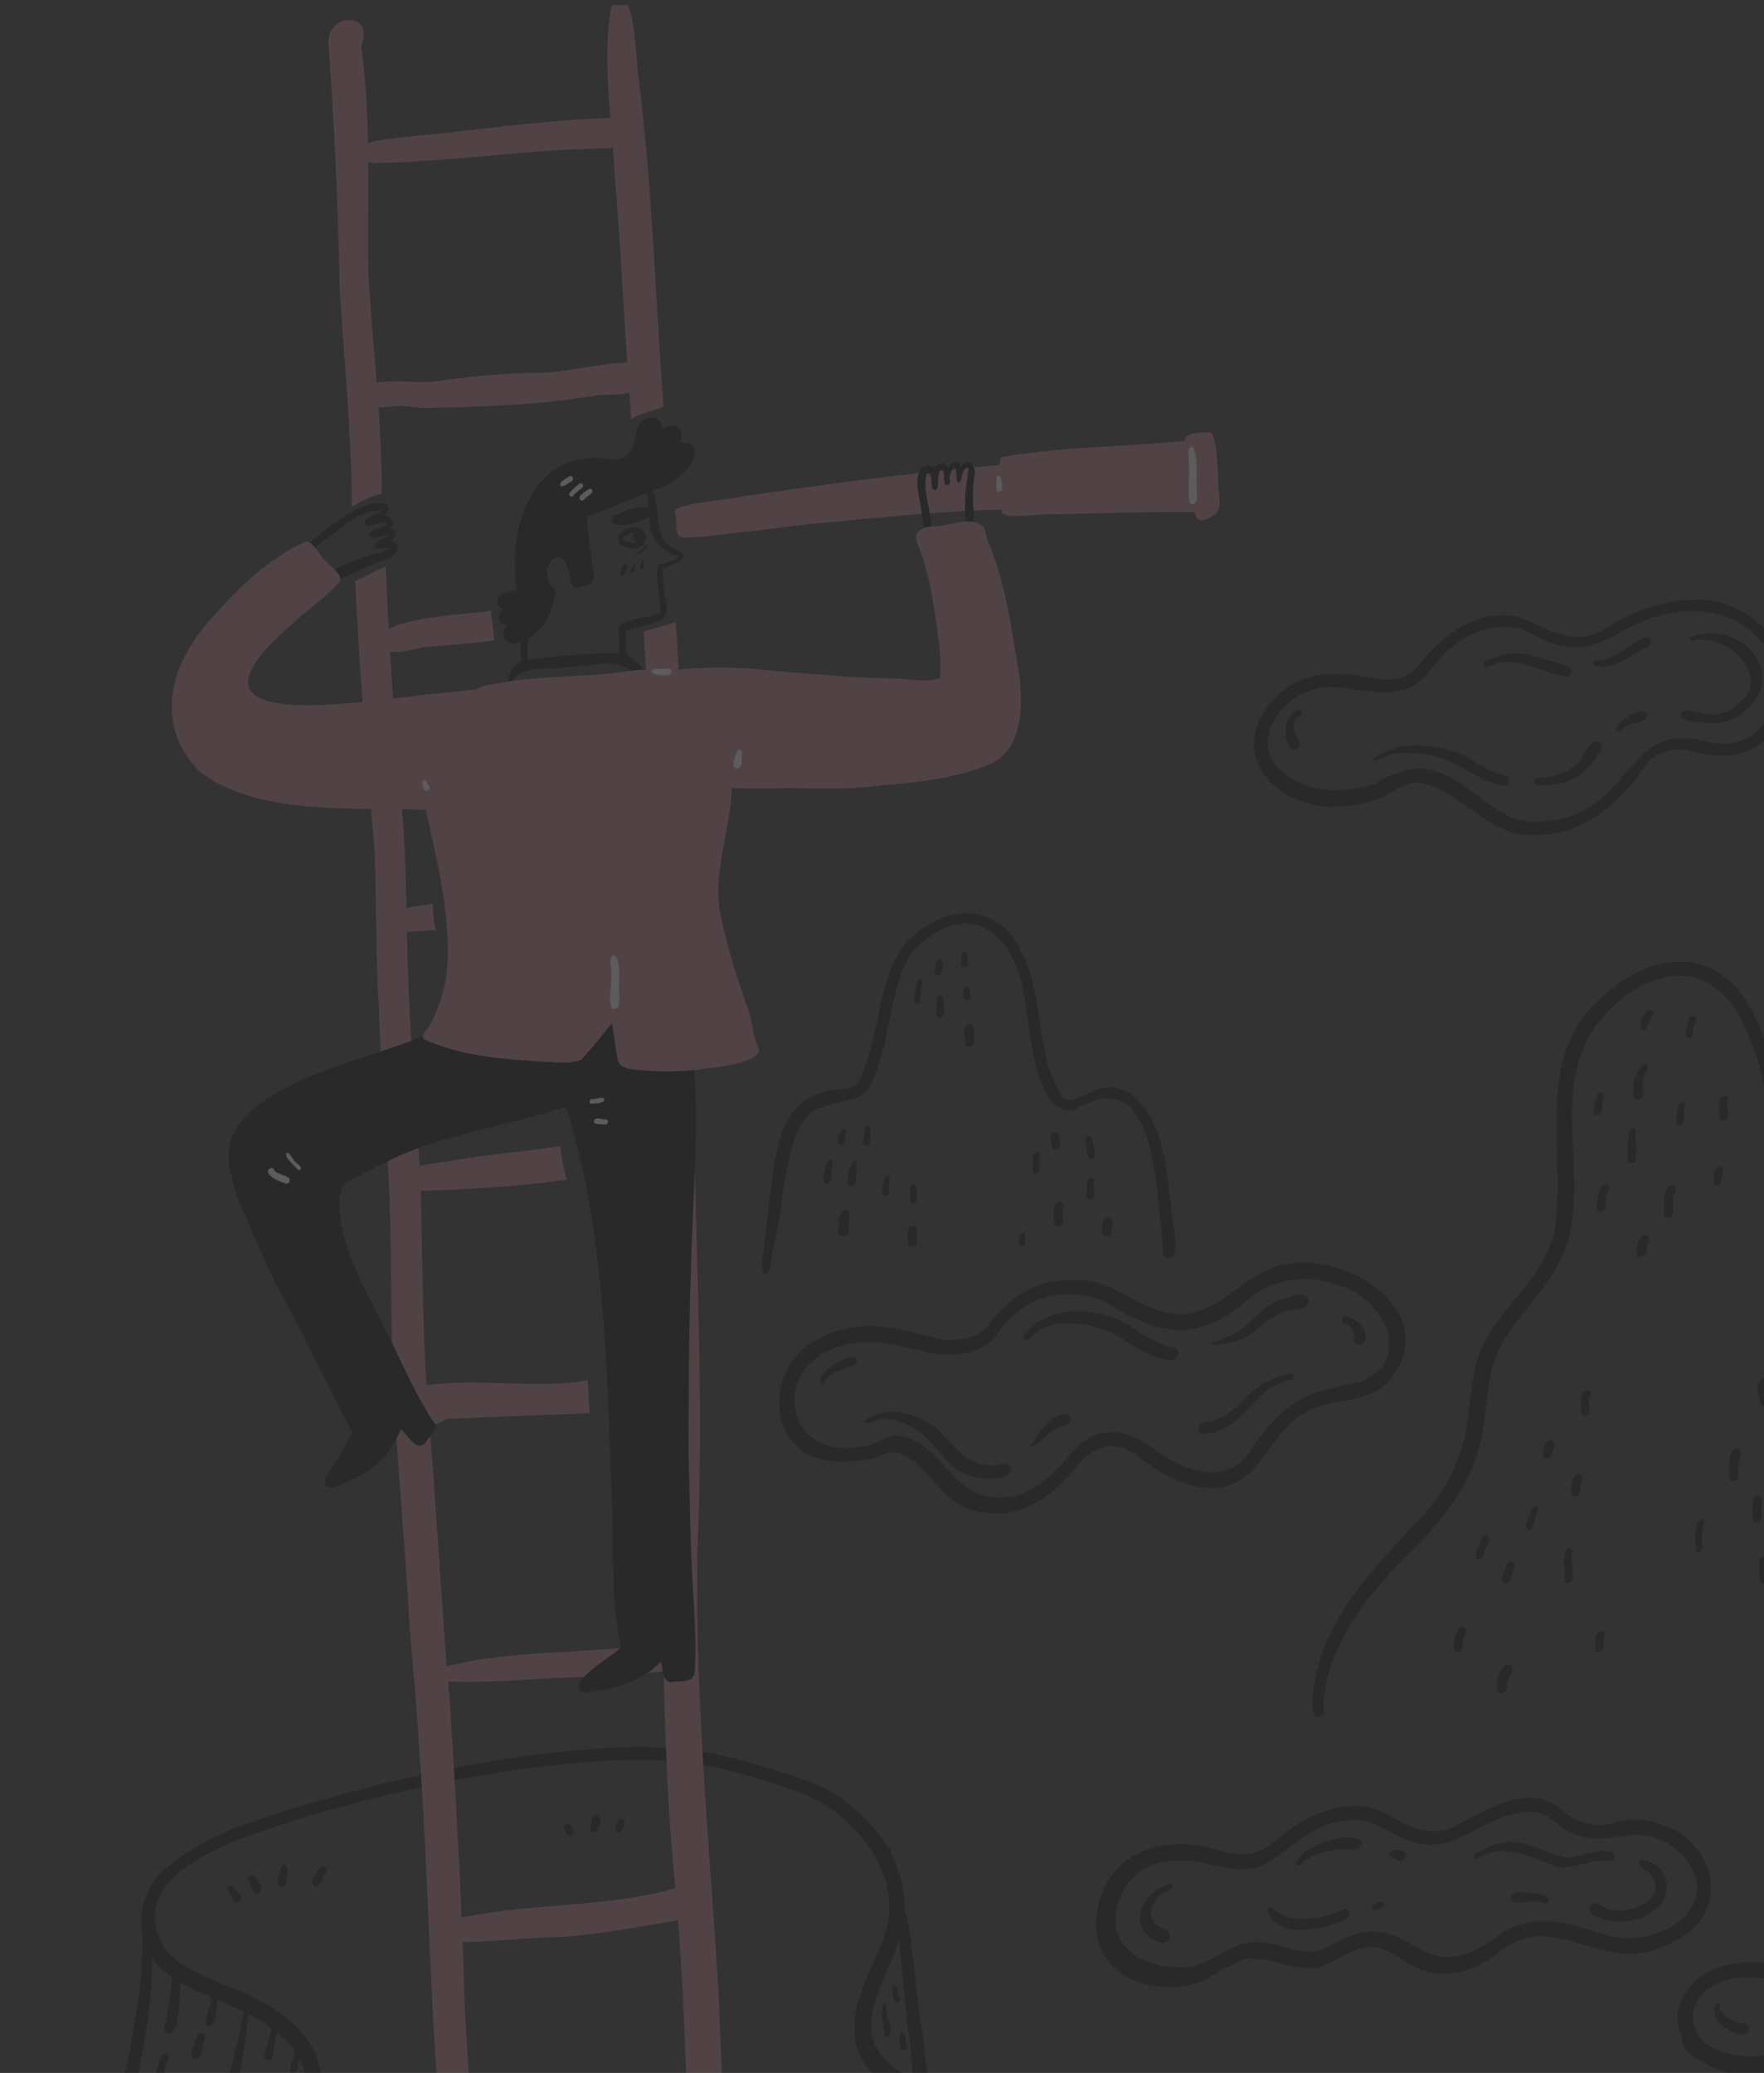 <svg width="274" height="322" viewBox="0 0 274 322" fill="none" xmlns="http://www.w3.org/2000/svg">
<rect x="0" y="0" width="274" height="322" fill="#333333" stroke="none"/>
<g opacity="0.2" clip-path="url(#clip0_588_15577)">
<g clip-path="url(#clip1_588_15577)">
<path d="M89.013 367.773C80.68 367.823 72.361 367.24 64.032 367.242C61.948 367.313 59.865 367.337 57.781 367.371C56.193 367.561 50.321 368.132 52.883 365.177C53.759 361.38 54.975 358.814 51.766 355.553C47.602 352.117 40.441 351.369 38.898 345.376C37.611 337.176 48.08 333.015 47.854 325.137C47.61 321.862 46.519 318.553 43.856 316.463C43.897 316.502 43.939 316.54 43.979 316.58C41.825 314.458 39.16 312.998 36.407 311.8C36.433 311.812 36.461 311.824 36.489 311.836C32.138 309.756 27.025 308.393 23.89 304.502C20.497 300.088 21.73 293.238 26.097 289.931C33.312 284.001 42.719 281.784 51.495 279.172C65.329 275.319 79.51 272.459 93.864 271.569C93.858 271.569 93.854 271.569 93.848 271.569C94.215 271.555 94.58 271.519 94.946 271.517C94.944 271.517 94.941 271.517 94.939 271.517C102.274 271.065 109.572 271.757 116.632 273.84C116.59 273.83 116.546 273.818 116.505 273.808C120.519 275 124.635 276.1 128.425 277.901C135.029 281.687 140.484 288.386 140.542 296.275C140.508 302.105 136.776 306.932 135.541 312.482C132.907 324.992 153.008 323.31 155.386 333.674C156.653 339.871 153.283 345.878 151.275 351.579C149.972 354.675 148.607 357.769 147.836 361.051C147.667 362.044 147.517 363.359 146.341 363.623C130.105 366.076 113.641 366.752 97.253 367.551C97.265 367.551 97.275 367.551 97.287 367.551C94.532 367.672 91.773 367.795 89.013 367.775V367.773ZM67.738 364.807C77.091 365.187 86.461 365.665 95.825 365.292C95.819 365.292 95.813 365.292 95.807 365.292C95.847 365.292 95.886 365.289 95.924 365.287C95.888 365.287 95.853 365.291 95.819 365.292C96.075 365.281 96.331 365.269 96.586 365.257C96.533 365.259 96.481 365.261 96.428 365.265C100.916 365.07 105.405 364.906 109.887 364.596C109.885 364.596 109.881 364.596 109.879 364.596C121.679 363.837 133.569 363.397 145.216 361.247C146.085 356.252 148.597 351.764 150.303 347.038C150.279 347.101 150.257 347.167 150.233 347.23C157.636 329.224 148.952 331.55 136.841 323.035C132.175 320.022 131.836 314.059 133.849 309.321C135.049 305.494 137.428 302.093 138.004 298.071C139.015 290.684 133.891 284.025 127.969 280.201C123.975 277.901 119.358 276.844 114.98 275.49C108.362 273.566 101.516 273.092 94.659 273.471C94.703 273.471 94.746 273.467 94.79 273.465C78.667 274.337 62.77 277.719 47.302 282.244C38.747 285.159 18.077 290.363 25.76 302.958C25.75 302.944 25.74 302.93 25.728 302.916C29.351 306.926 35.061 307.943 39.687 310.41C43.933 312.588 48.385 315.864 49.533 320.746C52.803 331.159 43.876 334.186 41.236 342.368C40.024 348.517 48.211 349.856 52.05 352.529C56.431 355.236 56.936 360.717 54.802 365.055C59.102 365.001 63.423 364.698 67.736 364.805L67.738 364.807Z" fill="black"/>
<path d="M53.529 367.416C44.653 367.488 36.128 364.454 27.249 364.473C21.294 364.279 14.625 365.818 9.217 362.701C7.246 361.398 9.368 359.105 9.637 357.388C13.851 346.395 16.455 334.903 19.109 323.459C20.211 318.356 21.229 313.224 21.83 308.034C22.186 304.461 21.935 300.623 22.528 297.179C24.086 296.487 23.392 301.553 23.557 302.416C23.956 311.287 21.956 320.03 20.039 328.637C17.846 338.332 15.369 347.984 11.749 357.257C11.753 357.247 11.757 357.235 11.761 357.225C11.743 357.273 11.726 357.322 11.708 357.37C11.712 357.36 11.716 357.35 11.718 357.34C11.386 358.252 11.049 359.163 10.716 360.075C10.734 360.027 10.75 359.982 10.768 359.934C10.675 360.194 10.572 360.454 10.488 360.717C15.999 364.212 26.464 361.291 33.139 362.445C33.139 362.445 33.139 362.445 33.137 362.445C33.189 362.451 33.24 362.455 33.292 362.461C33.274 362.461 33.258 362.457 33.24 362.455C33.274 362.459 33.306 362.461 33.34 362.465C33.324 362.465 33.308 362.461 33.294 362.461C33.346 362.467 33.397 362.47 33.449 362.476C33.443 362.476 33.435 362.476 33.429 362.474C38.063 362.972 42.628 363.94 47.237 364.6C49.111 365.064 53.764 364.079 54.838 365.253C55.407 366.159 54.571 367.452 53.529 367.414V367.416Z" fill="black"/>
<path d="M142.848 324.955C141.375 323.85 141.68 318.696 141.292 316.76C140.558 311.505 140.102 306.224 139.64 300.941C139.239 297.83 138.303 294.825 137.843 291.724C137.849 291.753 137.855 291.783 137.861 291.815C137.781 290.657 136.403 287.337 137.984 286.958C138.204 286.998 138.331 287.198 138.323 287.408C138.323 287.404 138.323 287.4 138.323 287.398C138.767 291.347 140.334 295.123 141.101 299.027C142.035 304.32 142.196 309.722 143.199 315.015C143.521 317.389 143.644 319.789 144.052 322.15C144.455 323.315 144.677 325.258 142.846 324.957L142.848 324.955Z" fill="black"/>
<path d="M137.333 316.05C137.383 314.791 136.556 312.181 137.204 311.281C137.889 311.029 137.548 312.024 137.714 312.381C137.71 312.364 137.708 312.348 137.704 312.332C137.776 313.286 138.864 315.775 137.958 316.334C137.716 316.433 137.393 316.33 137.333 316.048V316.05Z" fill="black"/>
<path d="M138.872 310.815C138.876 310.216 138.244 308.653 138.96 308.435C139.561 308.514 139.428 309.889 139.759 310.382C140.009 310.926 139.089 311.459 138.872 310.817V310.815Z" fill="black"/>
<path d="M139.845 318.077C139.916 317.389 139.157 315.866 140.261 315.808C140.825 316.056 140.593 317.19 140.85 317.742C141.031 318.368 139.988 318.824 139.847 318.079L139.845 318.077Z" fill="black"/>
<path d="M26.255 315.922C25.004 315.753 25.775 314.226 25.868 313.441C26.223 311.773 26.481 310.087 26.632 308.39C26.632 308.408 26.628 308.425 26.628 308.443C26.63 308.41 26.634 308.376 26.636 308.344C26.636 308.358 26.634 308.374 26.632 308.388C26.675 307.706 26.818 303.761 28.044 305.375C27.925 307.077 28.262 315.912 26.255 315.922Z" fill="black"/>
<path d="M24.138 325.434C23.047 325.285 23.686 323.933 23.86 323.263C24.382 321.92 24.445 320.26 25.355 319.124C25.665 318.834 26.22 319.04 26.194 319.487C26.105 319.875 25.879 320.22 25.839 320.637C25.334 321.775 25.534 325.341 24.138 325.434Z" fill="black"/>
<path d="M32.53 314.694C31.435 314.533 32.165 313.242 32.31 312.584C32.655 311.515 32.831 310.369 33.323 309.357C33.613 308.731 34.6 309.094 34.087 309.71C33.557 310.807 33.823 314.801 32.528 314.696L32.53 314.694Z" fill="black"/>
<path d="M30.363 319.844C29.349 319.738 29.782 318.602 30.048 317.993C30.434 317.289 30.379 315.78 31.422 315.786C32.267 316.04 31.594 317.045 31.533 317.619C31.317 318.4 31.479 319.8 30.365 319.842L30.363 319.844Z" fill="black"/>
<path d="M41.618 319.991C40.545 319.842 41.281 318.622 41.436 317.998C41.727 317.466 42.288 313.308 43.167 314.466C43.167 314.466 43.167 314.466 43.167 314.464C42.907 316.066 42.588 317.666 42.421 319.287C42.378 319.669 42.003 320.001 41.618 319.991Z" fill="black"/>
<path d="M35.223 326.814C34.002 326.39 35.134 324.863 35.231 324.016C35.596 322.763 35.852 321.484 36.149 320.215C36.675 318.039 37.224 315.868 37.676 313.674C37.835 313.198 37.797 312.052 38.533 312.223C38.66 312.292 38.7 312.427 38.68 312.558C38.68 312.558 38.682 312.558 38.684 312.556C38.317 314.333 37.167 327.528 35.223 326.814Z" fill="black"/>
<path d="M45.02 321.382C45.142 320.444 46.09 317.285 46.969 317C47.431 316.942 47.516 317.587 47.165 317.795C46.788 318.947 46.368 320.113 46.235 321.325C46.194 322.025 45.006 322.191 45.022 321.382H45.02Z" fill="black"/>
<path d="M36.358 295.301C36.084 294.791 35.794 294.29 35.513 293.782C35.255 293.451 35.253 292.838 35.782 292.82C36.405 293.199 36.883 293.958 37.355 294.545C37.748 295.122 36.778 295.926 36.356 295.301H36.358Z" fill="black"/>
<path d="M39.79 294.091C39.097 293.798 39.08 292.798 38.691 292.219C38.451 292.154 38.386 291.872 38.483 291.66C38.483 291.664 38.481 291.668 38.479 291.67C39.27 290.157 41.792 294.208 39.79 294.091Z" fill="black"/>
<path d="M43.159 292.485C43.115 291.602 43.377 290.74 43.708 289.933C43.697 289.953 43.687 289.974 43.677 289.994C43.677 289.994 43.677 289.994 43.677 289.992C43.677 289.996 43.673 289.998 43.673 290.002C43.673 290 43.675 289.998 43.677 289.996C43.675 290.006 43.671 290.016 43.669 290.026C44.067 289.215 44.864 289.77 44.585 290.534C44.587 290.508 44.589 290.48 44.593 290.456C44.498 291.224 44.73 292.106 44.343 292.802C44.004 293.3 43.145 293.151 43.163 292.487L43.159 292.485Z" fill="black"/>
<path d="M48.864 292.938C47.966 292.46 48.968 291.359 49.249 290.75C49.493 290.252 50.142 289.469 50.649 290.129C50.637 290.114 50.627 290.1 50.615 290.086C50.994 290.667 50.31 291.202 50.116 291.728C49.842 292.228 49.612 293.16 48.862 292.94L48.864 292.938Z" fill="black"/>
<path d="M88.144 284.975C87.893 284.588 87.423 284.075 87.684 283.597C87.881 283.206 88.547 283.19 88.616 283.678C88.763 283.944 89.112 284.073 89.148 284.396C89.229 284.905 88.529 285.391 88.144 284.973V284.975Z" fill="black"/>
<path d="M92.106 284.536C91.262 284.32 91.813 283.35 91.934 282.797C91.843 282.351 92.231 281.875 92.689 281.887C93.802 281.935 93.086 284.78 92.106 284.536Z" fill="black"/>
<path d="M95.849 284.557C95.024 284.368 96.018 282.343 96.628 282.542C97.495 282.712 96.634 284.908 95.849 284.557Z" fill="black"/>
<path d="M179.89 308.55C170.821 307.534 167.867 299.628 172.182 292.036C175.72 286.236 183.499 285.514 189.469 287.45C195.644 289.266 196.719 286.676 201.306 283.487C205.607 280.731 211.594 279.134 216.139 282.204C219.156 284.064 223.021 285.494 226.323 283.511C231.027 280.987 238.011 276.717 242.713 281.236C242.709 281.232 242.703 281.227 242.699 281.223C244.906 283.281 248.363 284.092 251.205 282.999C253.91 282.254 256.853 282.773 259.381 283.888C267.181 287.57 268.313 297.662 260.021 301.567C248.982 308.115 241.608 295.259 232.149 303.808C228.688 306.378 223.822 307.584 219.836 305.527C217.528 304.463 215.497 302.323 212.8 302.414C210.194 302.62 208.058 304.302 205.732 305.321C201.679 306.868 197.623 303.695 193.498 304.308C192.235 304.508 191.245 305.581 190.014 305.754C187.168 308.01 183.503 309.135 179.89 308.548V308.55ZM183.696 305.593C187.888 305.668 190.801 301.736 194.871 301.651C198.571 301.428 202.381 304.322 205.94 302.638C205.887 302.664 205.833 302.69 205.782 302.715C205.903 302.656 206.022 302.598 206.143 302.539C206.089 302.565 206.035 302.591 205.984 302.616C219.959 293.905 219.4 311.146 233.236 300.304C235.683 298.614 238.816 298.267 241.715 298.563C241.696 298.561 241.676 298.559 241.654 298.557C241.706 298.563 241.757 298.567 241.807 298.573C241.799 298.573 241.789 298.573 241.781 298.571C241.797 298.571 241.811 298.575 241.827 298.575C241.817 298.575 241.805 298.573 241.795 298.573C245.838 298.846 249.448 301.361 253.553 301.022C261.209 300.74 267.51 293.912 260.672 287.517C260.686 287.531 260.702 287.545 260.718 287.559C254.588 282.553 251.566 286.67 245.779 285.286C241.142 284.28 241.055 280.402 235.726 281.689C230.047 282.541 225.404 288.342 219.344 286.026C215.834 285.012 212.857 281.938 208.951 282.754C201.562 283.785 199.059 289.817 193.726 290.327C190 290.543 186.486 288.782 182.766 288.984C177.171 288.984 173.233 293.111 173.308 298.68C173.586 303.215 178.092 305.315 182.127 305.593C182.058 305.585 181.988 305.579 181.921 305.571C182.516 305.607 183.105 305.613 183.7 305.591L183.696 305.593Z" fill="black"/>
<path d="M201.332 289.554C201.298 289.5 201.276 289.439 201.271 289.377C202.113 287.144 206.966 285.371 209.266 285.413C209.943 285.51 210.851 285.365 211.343 285.917C211.712 286.508 211.17 287.335 210.496 287.317C207.632 287.049 204.344 287.555 202.109 289.463C201.957 289.738 201.518 289.851 201.332 289.554Z" fill="black"/>
<path d="M217.33 289.04C216.703 288.778 215.129 288.215 216.142 287.43C216.86 287.277 218.653 287.291 218.377 288.423C218.256 288.842 217.766 289.209 217.328 289.04H217.33Z" fill="black"/>
<path d="M200.943 299.711C196.356 299.102 196.228 295.041 197.943 296.651C197.931 296.639 197.919 296.629 197.905 296.618C200.59 298.932 204.42 298.02 207.504 297.133C208.148 296.988 209.112 296.09 209.592 296.923C209.994 299.075 202.526 299.979 200.943 299.713V299.711Z" fill="black"/>
<path d="M213.195 296.566C212.864 295.973 214.198 295.388 214.642 295.424C215.37 295.835 214.615 296.586 214.008 296.533C214.028 296.529 214.05 296.525 214.069 296.521C213.77 296.537 213.435 296.919 213.195 296.566Z" fill="black"/>
<path d="M241.851 289.957C237.587 288.554 234.045 286.085 229.562 288.646C229.579 288.638 229.597 288.628 229.615 288.62C229.369 288.775 228.967 288.921 228.85 288.539C228.862 287.757 230.234 287.533 230.785 287.103C235.866 284.523 238.894 287.815 243.511 288.545C244.867 288.568 250.717 286.308 250.84 288.368C250.783 288.761 250.412 289.122 250.003 289.102C247.209 288.576 244.607 290.48 241.849 289.957H241.851Z" fill="black"/>
<path d="M251.25 298.513C250.05 298.365 246.239 297.922 247.018 296.116C247.28 295.68 247.885 295.436 248.323 295.769C251.466 298.329 259.772 295.529 256.297 290.956C255.906 290.387 254.318 289.921 254.576 289.227C254.687 288.973 255.006 288.798 255.26 288.933C258.73 289.528 259.986 293.411 257.723 296.033C256.133 297.792 253.578 298.575 251.25 298.513Z" fill="black"/>
<path d="M239.839 295.594C239.839 295.594 239.856 295.606 239.866 295.612C238.347 294.936 236.632 295.644 235.091 295.483C233.3 293.092 238.879 294.03 239.908 294.434C240.969 294.623 240.852 295.898 239.839 295.596V295.594Z" fill="black"/>
<path d="M180.442 301.768C175.438 300.521 176.45 294.936 180.477 293.142C180.961 293.011 181.951 292.243 182.193 292.989C182.286 293.685 179.894 293.925 179.309 295.498C178.026 297.54 179.178 299.188 181.284 299.845C182.252 300.394 181.455 301.98 180.444 301.768H180.442Z" fill="black"/>
<path d="M307.595 323.124C299.954 323.099 294.643 313.437 286.631 317.042C286.653 317.034 286.675 317.026 286.699 317.02C286.647 317.038 286.595 317.054 286.544 317.072C286.55 317.07 286.556 317.068 286.562 317.066C286.552 317.07 286.544 317.072 286.534 317.076C286.54 317.076 286.546 317.072 286.55 317.07C283.533 318.22 280.743 319.922 277.733 321.088C278.094 321.413 277.61 322.081 277.182 321.831C272.96 322.964 267.992 322.625 264.289 320.171C262.935 319.463 260.906 318.214 261.315 316.443C258.542 310.762 264.131 305.391 269.648 304.997C273.969 304.227 278.225 306.119 282.538 305.522C289.405 304.699 288.739 298.462 294.236 295.438C294.193 295.468 294.149 295.496 294.105 295.525C298.407 292.612 304.193 292.408 308.836 294.627C308.832 294.627 308.828 294.623 308.824 294.621C308.864 294.639 308.903 294.655 308.941 294.673C308.941 294.673 308.941 294.673 308.939 294.673C312.12 295.948 314.506 298.901 318.157 298.978C322.874 299.773 326.716 296.323 331.255 295.892C337.668 295.186 346.969 299.48 346.315 306.932C345.218 313.403 338.057 316.292 332.112 315.475C327.662 315.372 321.962 311.737 318.629 316.279C318.636 316.271 318.644 316.263 318.65 316.253C318.646 316.257 318.64 316.263 318.636 316.267C318.672 316.227 318.71 316.185 318.745 316.146C318.676 316.221 318.609 316.296 318.541 316.372C318.549 316.364 318.557 316.354 318.563 316.346C318.527 316.386 318.492 316.427 318.454 316.467C318.458 316.463 318.462 316.457 318.468 316.453C315.848 319.918 312.261 323.382 307.591 323.124H307.595ZM308.909 320.751C312.526 320.429 315.015 317.681 317.173 315.039C321.819 308.792 329.542 313.875 335.749 313.26C339.669 313.163 343.961 310.591 344.46 306.438C344.445 301.393 338.648 298.633 334.315 297.883C329.337 297.015 325.296 300.787 320.503 301.048C313.334 301.725 311.36 297.011 305.239 295.496C300.788 294.397 295.825 295.851 292.721 299.236C290.536 301.846 289.409 305.566 285.925 306.803C281.088 309.155 275.895 306.97 270.852 307.172C265.202 307.329 260.476 311.721 264.472 317.151C268.155 319.838 273.192 319.951 277.424 318.518C285.79 315.097 290.93 311.164 299.456 317.197C302.306 319.069 305.358 320.967 308.909 320.751Z" fill="black"/>
<path d="M273.622 322.265C269.151 321.591 262.116 319.287 261.648 314.045C261.773 313.486 262.632 313.669 262.257 314.21C262.87 315.41 263.584 316.586 264.732 317.345C264.708 317.329 264.687 317.314 264.663 317.3C264.746 317.355 264.829 317.409 264.913 317.464C264.913 317.464 264.913 317.464 264.911 317.464C270.723 320.857 275.096 322.13 281.085 318.267C281.664 317.938 282.566 317.44 282.959 318.275C283.841 320.314 275.149 322.668 273.624 322.269L273.622 322.265Z" fill="black"/>
<path d="M270.661 315.975C268.446 315.951 264.995 313.304 266.747 311.043C267.359 310.879 266.768 311.904 267.454 312.439C267.439 312.42 267.423 312.4 267.409 312.38C267.518 312.521 267.625 312.664 267.734 312.806C267.728 312.798 267.72 312.79 267.714 312.781C267.742 312.816 267.768 312.852 267.796 312.888C267.778 312.866 267.76 312.842 267.744 312.82C268.553 313.82 269.902 314.196 271.129 314.375C272.15 314.607 271.577 316.16 270.661 315.975Z" fill="black"/>
<path d="M153.706 234.989C147.997 234.806 146.031 230.856 142.388 227.354C142.412 227.376 142.436 227.399 142.46 227.421C139.842 225.115 138.571 225.184 135.553 226.562C132.3 227.149 128.818 227.405 125.705 226.041C120.033 223.173 119.743 215.257 123.573 210.737C125.651 208.322 128.729 206.991 131.783 206.301C136.832 205.204 141.692 207.106 146.571 208.104C149.284 208.286 152.29 207.878 153.819 205.377C156.754 201.786 160.768 198.769 165.611 198.912C173.484 197.978 176.653 204.36 184.167 204.112C190.253 203.432 193.759 197.306 199.774 196.382C199.716 196.391 199.66 196.403 199.603 196.413C209.348 194.264 224.084 203.945 215.977 214.214C212.898 217.964 207.761 217.125 203.718 218.929C198.869 220.839 197.36 226.132 193.562 229.24C188.21 233.62 181.027 229.601 176.409 225.989C172.579 223.197 168.903 225.143 166.537 228.692C163.354 232.339 158.797 235.714 153.7 234.989H153.706ZM155.915 232.593C161.416 232.421 164.562 227.415 168.151 224.006C172.226 220.97 176.672 222.791 180.127 225.773C184.188 228.407 190.318 230.695 193.789 225.971C199.091 218.099 201.893 216.369 211.238 214.676C219.956 211.245 214.766 201.242 207.633 199.59C203.516 198.063 198.78 198.396 195.125 200.919C193.083 202.319 191.353 204.219 189.009 205.135C182.864 208.429 176.873 205.546 171.546 202.148C165.109 199.608 158.852 201.444 154.902 207.144C152.982 210.071 149.133 210.575 145.895 210.422C140.76 209.522 135.493 207.279 130.305 209.183C119.747 212.312 121.677 226.632 133.395 224.76C135.404 224.778 136.963 223.407 138.833 222.961C146.466 223.215 147.348 233.287 155.915 232.591V232.593Z" fill="black"/>
<path d="M152.435 229.59C147.142 229.178 145.997 224.282 142.039 221.886C142.071 221.908 142.105 221.93 142.136 221.952C140.421 220.839 138.259 220.153 136.217 220.561C136.239 220.557 136.258 220.553 136.28 220.549C131.029 222.979 137.21 215.669 145.466 221.856C148.004 224.321 149.854 227.51 153.829 227.635C154.854 227.937 156.69 226.661 157.077 228.115C156.96 230.029 153.801 229.707 152.435 229.588V229.59Z" fill="black"/>
<path d="M160.006 224.613C159.97 224.488 160.046 224.371 160.145 224.304C160.732 223.796 161.043 223.082 161.468 222.45C161.46 222.462 161.452 222.473 161.442 222.487C161.48 222.432 161.517 222.376 161.557 222.321C161.537 222.348 161.517 222.378 161.499 222.406C162.287 221.438 163.058 220.244 164.329 219.899C164.984 219.709 166.126 219.285 166.271 220.298C166.36 221.603 164.728 221.418 163.948 221.95C163.127 222.299 160.595 225.182 160.008 224.613H160.006Z" fill="black"/>
<path d="M181.832 211.251C178.253 211.005 175.609 208.487 172.563 206.952C168.732 205.5 163.223 204.322 160.137 207.749C159.616 208.753 158.455 207.747 159.328 207.041C163.742 202.018 172.309 203.156 177.105 207.077C178.758 208.076 180.468 208.99 182.394 209.328C183.615 209.611 182.943 211.467 181.832 211.249V211.251Z" fill="black"/>
<path d="M188.297 208.774C188.283 208.649 188.375 208.508 188.5 208.48C189.685 208.064 190.873 207.624 192.006 207.07C191.98 207.082 191.952 207.096 191.926 207.108C194.387 205.585 196.039 202.848 198.911 201.875C200.051 201.607 203.022 200.169 203.246 202.057C203.093 203.935 199.883 203.076 198.576 204.128C196.634 205.058 195.2 206.771 193.346 207.84C192.107 208.254 189.376 209.21 188.297 208.776V208.774Z" fill="black"/>
<path d="M210.292 208.046C210.416 207.049 209.786 205.752 208.765 205.51C208.774 205.51 208.782 205.51 208.792 205.512C208.09 205.391 208.475 204.322 209.094 204.493C209.084 204.491 209.074 204.487 209.064 204.485C210.591 204.796 212.239 206.142 212.104 207.83C212.15 208.935 210.309 209.329 210.292 208.046Z" fill="black"/>
<path d="M186.895 222.705C186.099 222.689 185.939 221.632 186.476 221.17C186.992 220.683 187.779 220.97 188.396 220.704C190.258 220.078 191.811 218.89 193.157 217.488C194.72 215.854 196.556 214.481 198.736 213.793C199.36 213.676 200.784 212.943 200.994 213.855C200.973 214.452 200.344 214.398 199.912 214.434C198.888 214.729 197.935 215.223 197.04 215.792C197.052 215.784 197.062 215.778 197.074 215.77C197.066 215.776 197.056 215.782 197.048 215.788C197.052 215.784 197.058 215.782 197.062 215.778C197.036 215.794 197.012 215.812 196.987 215.828C196.993 215.824 196.997 215.822 197.002 215.818C193.822 218.317 191.47 222.697 186.895 222.705Z" fill="black"/>
<path d="M127.418 214.817C127.029 213.077 131.289 210.636 132.754 210.801C133.704 211.666 132.451 212.284 131.628 212.379C130.44 212.849 129.125 213.292 128.252 214.267C128.229 214.67 127.83 215.287 127.418 214.817Z" fill="black"/>
<path d="M238.718 129.688C231.396 130.438 227.315 122.878 220.624 121.587C218.26 121.212 216.546 123.116 214.484 123.905C212.077 124.802 209.508 125.345 206.932 125.315C198.954 125.412 191.329 118.202 196.446 110.392C196.44 110.402 196.432 110.412 196.426 110.42C196.479 110.341 196.535 110.263 196.589 110.186C196.557 110.232 196.525 110.277 196.493 110.321C196.573 110.208 196.65 110.093 196.729 109.98C196.707 110.012 196.686 110.043 196.664 110.077C201.253 103.83 207.379 104.118 214.24 105.52C216.322 105.716 218.752 105.361 220.118 103.622C223.64 98.944 229.08 94.7 235.269 95.698C237.871 96.304 240.056 98 242.676 98.591C245.585 99.636 248.34 98.426 250.745 96.792C254.34 94.829 258.271 93.342 262.404 93.197C272.942 92.37 281.682 103.168 275.99 112.885C271.849 118.237 267.592 117.938 261.64 116.419C259.463 116.262 257.131 116.98 255.709 118.7C251.846 124.54 246.101 129.674 238.718 129.692V129.688ZM239.422 127.608C254.162 126.741 251.808 111.408 265.515 115.293C275.27 117.589 279.415 104.411 272.516 98.597C269.103 95.18 264.012 94.343 259.405 95.281C250.698 96.691 248.133 103.632 238.7 98.91C234.375 96.015 228.903 97.512 225.227 100.776C223.007 102.531 221.754 105.389 219.192 106.7C213.893 109.327 207.827 104.911 202.554 107.664C198.157 109.514 194.681 115.455 198.635 119.409C202.649 123.34 208.751 123.314 213.808 121.698C214.601 120.812 215.963 120.572 217.032 120.104C216.987 120.117 216.941 120.133 216.897 120.149C217.659 119.866 218.428 119.612 219.234 119.491C219.186 119.501 219.136 119.509 219.089 119.519C227.105 118.226 231.388 128.607 239.422 127.608Z" fill="black"/>
<path d="M233.546 122.073C227.723 120.823 226.313 117.125 219 116.958C219.012 116.958 219.024 116.96 219.033 116.962C219.008 116.96 218.984 116.958 218.958 116.954C218.968 116.954 218.976 116.956 218.986 116.958C217.294 116.736 215.638 117.264 214.115 117.96C213.509 118.434 212.937 117.93 213.691 117.573C213.691 117.573 213.687 117.573 213.687 117.575C215.86 116.318 218.214 115.562 220.745 115.858C223.188 116.01 225.843 116.324 227.948 117.66C229.78 118.872 231.769 119.925 233.897 120.494C234.839 120.702 234.403 122.138 233.544 122.075L233.546 122.073Z" fill="black"/>
<path d="M238.688 121.956C237.932 121.787 238.337 120.714 239.013 120.901C241.476 120.603 244.437 119.939 245.76 117.626C246.226 116.855 246.624 116.038 247.316 115.433C248.149 114.557 249.383 115.737 248.597 116.635C246.368 120.567 243.207 122.279 238.686 121.954L238.688 121.956Z" fill="black"/>
<path d="M251.246 113.524C250.066 112.542 255.583 109.2 255.817 111.031C255.794 112.427 253.505 112.07 252.605 112.822C252.077 112.933 251.815 113.762 251.244 113.526L251.246 113.524Z" fill="black"/>
<path d="M243.183 105.095C240.022 104.606 237.186 102.668 233.922 102.813C232.835 102.831 231.826 103.275 230.854 103.664C230.174 103.588 230.43 102.678 230.989 102.611C230.985 102.611 230.981 102.614 230.977 102.616C232.932 101.575 235.185 101.282 237.359 101.661C239.486 102.265 241.65 102.837 243.716 103.632C244.551 103.969 243.984 105.248 243.185 105.095H243.183Z" fill="black"/>
<path d="M248.117 103.509C247.253 103.574 247.241 102.484 248.062 102.611C251.058 102.446 252.994 100.066 255.593 98.978C255.962 98.855 256.363 99.097 256.462 99.462C256.688 100.528 255.352 100.673 254.697 101.131C252.664 102.347 250.606 103.729 248.115 103.509H248.117Z" fill="black"/>
<path d="M265.819 112.378C264.908 112.209 260.627 112.312 261.168 110.902C261.563 109.185 265.049 111.896 267.647 110.755H267.643C268.502 110.498 269.261 110.03 269.912 109.417C269.88 109.443 269.848 109.47 269.817 109.498C273.983 106.474 271.399 102.044 267.667 100.138C267.671 100.138 267.677 100.142 267.681 100.144C266.251 99.511 264.522 99.041 262.997 99.561C262.493 99.747 262.404 98.97 262.864 98.869C267.316 97.219 273.438 99.971 273.729 105.044C273.902 109.135 269.721 112.461 265.823 112.379L265.819 112.378Z" fill="black"/>
<path d="M200.434 116.136C199.087 114.389 199.494 110.968 201.741 110.216C201.729 110.216 201.715 110.216 201.703 110.216C202.447 110.129 202.276 111.269 201.632 111.216C200.317 112.757 201.199 114.073 201.939 115.513C201.957 116.247 200.908 116.822 200.432 116.134L200.434 116.136Z" fill="black"/>
<path d="M118.732 197.804C118.732 197.804 118.736 197.804 118.736 197.806C118.694 197.79 118.652 197.766 118.615 197.74C118.619 197.74 118.623 197.744 118.625 197.746C118.597 197.726 118.571 197.7 118.547 197.673C118.561 197.7 118.587 197.716 118.609 197.738C117.984 196.175 118.785 194.133 118.815 192.437C119.17 189.641 119.374 186.825 119.844 184.045C120.762 176.751 121.873 169.77 130.684 169.201C132.51 169.052 133.545 168.509 133.964 166.645C134.62 164.832 135.237 163.004 135.653 161.12C136.941 156.087 137.407 150.312 140.913 146.247C146.551 140.391 155.165 139.875 158.786 148.103C162.342 155.048 160.641 164.101 165.168 170.548C167.603 172.216 170.292 166.929 175.347 169.733C180.89 173.624 181.013 181.498 181.963 187.616C181.977 190.026 183.074 192.671 182.322 194.978C181.824 195.694 180.549 195.487 180.595 194.516C180.646 192.493 180.265 190.482 180.117 188.469C179.367 180.947 178.274 165.497 167.066 172.301C160.333 173.994 159.996 158.292 158.927 153.947C157.061 143.615 149.414 139.695 141.676 147.881C138.68 152.507 138.521 158.373 136.994 163.561C134.418 172.398 134.061 169.641 126.761 172.281C121.76 174.675 121.734 188.414 120.13 193.776C119.721 194.637 119.874 198.155 118.73 197.806L118.732 197.804Z" fill="black"/>
<path d="M142.38 156.046C141.545 155.879 142.392 153.208 142.43 152.502C142.493 152.268 142.741 152.081 142.987 152.125C143.667 152.424 142.971 153.428 143.082 154.007C143.084 153.985 143.086 153.963 143.088 153.942C142.918 154.588 143.233 155.881 142.38 156.046Z" fill="black"/>
<path d="M145.291 151.387C145 150.879 145.285 148.867 146.13 149.023C146.678 149.142 146.487 149.696 146.394 150.076C146.479 150.762 146.204 152.034 145.291 151.387Z" fill="black"/>
<path d="M145.537 157.925C145.206 157.376 145.593 156.658 145.466 156.041C145.466 156.067 145.468 156.093 145.47 156.119C145.43 155.581 145.236 154.635 146.027 154.598C146.701 154.707 146.432 155.663 146.604 156.156C146.781 156.902 146.679 158.661 145.537 157.927V157.925Z" fill="black"/>
<path d="M149.265 149.886C149.214 149.316 149.289 148.737 149.438 148.186C149.553 147.672 150.388 147.762 150.221 148.325C150.189 148.747 150.322 149.176 150.376 149.594C150.503 150.254 149.378 150.655 149.265 149.884V149.886Z" fill="black"/>
<path d="M149.668 154.979C149.553 154.328 149.581 152.767 150.603 153.41C150.852 153.779 150.612 154.273 150.753 154.693C150.868 155.341 149.782 155.73 149.668 154.977V154.979Z" fill="black"/>
<path d="M149.928 162.1C149.973 161.134 149.214 159.252 150.675 159.093C151.758 159.196 151.133 161.041 151.352 161.83C151.401 162.633 150.055 163.028 149.928 162.1Z" fill="black"/>
<path d="M128.365 183.88C127.392 183.721 128.052 182.432 128.114 181.806C128.318 181.264 128.32 180.037 129.109 180.12C129.627 180.388 129.093 181.056 129.139 181.496C128.982 182.27 129.516 183.763 128.365 183.88Z" fill="black"/>
<path d="M130.283 177.631C129.966 177.235 130.47 175.327 131.1 175.434C131.568 175.547 131.328 176.114 131.322 176.449C131.422 177.078 131.08 178.224 130.285 177.631H130.283Z" fill="black"/>
<path d="M134.178 177.754C133.813 177.054 134.414 176.2 134.416 175.446C134.4 175.174 134.656 174.915 134.93 174.962C135.435 175.139 135.092 175.857 135.207 176.267C135.328 176.961 135.195 178.425 134.178 177.754Z" fill="black"/>
<path d="M131.578 183.646C131.624 182.529 131.925 181.407 132.516 180.455C132.516 180.457 132.512 180.461 132.512 180.463C133.696 179.561 132.712 182.95 132.899 183.491C132.931 184.296 131.584 184.582 131.578 183.648V183.646Z" fill="black"/>
<path d="M130.196 191.428C130.315 190.355 130.079 188.078 131.521 187.961C131.955 188.039 132.124 188.531 131.951 188.905C131.725 189.594 131.872 190.389 131.848 191.115C131.912 192.047 130.335 192.505 130.196 191.428Z" fill="black"/>
<path d="M137.176 185.633C136.702 185.248 137.248 182.44 138.007 182.635C138.467 182.99 137.936 183.793 138.11 184.326C138.299 184.967 138.041 186.097 137.174 185.633H137.176Z" fill="black"/>
<path d="M141.393 186.433C141.58 185.679 140.929 184.16 141.948 183.936C142.615 184.013 142.28 185.657 142.504 186.223C142.617 186.934 141.425 187.274 141.395 186.433H141.393Z" fill="black"/>
<path d="M141.045 193.223C141.072 192.344 140.63 190.468 141.967 190.474C142.875 190.819 142.231 192.195 142.411 192.963C142.451 193.734 141.168 194.111 141.045 193.221V193.223Z" fill="black"/>
<path d="M160.414 181.919C160.498 181.068 160.101 179.055 161.206 178.875C161.448 178.918 161.569 179.178 161.497 179.402C161.277 180.152 161.432 180.957 161.416 181.728C161.45 182.293 160.502 182.571 160.414 181.919Z" fill="black"/>
<path d="M163.431 178.183C163.308 177.489 163 176.594 163.474 175.976C163.728 175.696 164.26 175.724 164.379 176.111C164.377 176.103 164.375 176.093 164.371 176.085C164.5 176.507 164.513 176.969 164.617 177.402C164.617 177.392 164.613 177.384 164.611 177.374C164.617 177.404 164.623 177.433 164.628 177.463C164.628 177.459 164.628 177.455 164.626 177.451C165.019 178.233 163.802 179.129 163.429 178.181L163.431 178.183Z" fill="black"/>
<path d="M169.233 179.989C168.642 179.274 168.89 178.1 168.531 177.241C168.327 176.622 169.374 176.095 169.588 176.807C169.652 177.645 170.905 180.275 169.233 179.989Z" fill="black"/>
<path d="M168.75 185.721C168.946 184.886 168.425 183.061 169.595 182.932C169.865 182.982 170.019 183.281 169.928 183.535C169.791 184.208 169.989 184.896 170.007 185.572C170.051 186.337 168.754 186.613 168.75 185.721Z" fill="black"/>
<path d="M163.752 189.958C162.915 185.936 165.939 186.125 165.029 187.797C164.888 188.647 165.6 190.061 164.507 190.462C164.166 190.553 163.781 190.337 163.75 189.958H163.752Z" fill="black"/>
<path d="M158.422 193.506C158.061 193.09 158.348 192.423 158.337 191.918C158.337 191.936 158.333 191.955 158.333 191.973C158.323 191.446 159.193 191.267 159.197 191.876C159.221 192.489 159.503 193.956 158.422 193.506Z" fill="black"/>
<path d="M171.171 191.341C171.07 190.428 171.448 188.251 172.712 189.381C172.973 189.931 172.603 190.567 172.702 191.16C172.743 192.094 171.191 192.429 171.171 191.341Z" fill="black"/>
<path d="M319.605 273.136C318.357 271.998 318.927 267.928 318.441 266.141C317.58 261.277 317.261 255.95 314.784 251.597C311.988 248.01 306.85 248.589 303.165 246.57C296.952 242.729 297.688 231.695 295.268 225.359C290.487 212.647 278.876 217.956 277.107 202.131C277.117 202.184 277.127 202.24 277.137 202.293C275.459 193.592 276.817 184.588 275.084 175.868C274.448 170.938 273.853 165.993 271.794 161.412C270.82 158.8 269.619 156.18 267.453 154.342C267.457 154.346 267.461 154.35 267.465 154.354C260.225 147.113 248.655 155.403 245.776 163.212C242.629 171.466 245.34 180.43 244.235 188.975C243.277 200.162 233.879 203.795 231.638 212.873C230.891 216.623 230.786 220.48 229.903 224.205C228.168 231.842 222.657 237.593 217.263 242.927C211.319 249.013 205.87 256.535 205.523 265.33C206.1 266.062 204.892 267.238 204.222 266.502C203.617 265.408 203.942 264.019 203.984 262.82C205.182 251.619 213.594 243.371 220.904 235.552C224.531 231.627 227.093 226.688 227.833 221.371C228.445 217.52 228.545 213.522 229.955 209.847C233.017 202.67 240.786 198.016 241.663 189.798C243.047 177.727 238.305 163.781 249.064 154.673C256.867 147.542 266.872 146.862 272.221 157.144C274.479 161.824 276.183 166.792 276.687 171.986C277.529 177.14 278.33 182.296 278.384 187.529C278.84 194.539 278.227 202.208 281.698 208.556C283.812 212.245 288.137 213.544 291.407 215.949C296.23 219.64 298.267 225.672 299.151 231.473C299.151 231.467 299.149 231.461 299.147 231.455C300.196 235.52 300.515 240.357 303.458 243.556C304.833 244.849 306.687 245.313 308.494 245.624C312.985 246.542 317.683 248.922 318.516 253.87C319.859 258.806 320.747 263.859 321.308 268.942C321.562 270.484 322.27 273.887 319.605 273.138V273.136Z" fill="black"/>
<path d="M253.759 170.312C253.432 168.557 253.92 166.572 255.268 165.37C256.524 165.142 255.667 166.447 255.477 167.01C255.487 166.98 255.498 166.951 255.508 166.921C255.064 167.912 255.145 168.981 255.201 170.038C255.253 170.851 253.888 171.254 253.757 170.312H253.759Z" fill="black"/>
<path d="M253.041 180.626C252.581 180.063 252.676 175.012 253.783 175.236C254.066 175.288 254.171 175.589 254.084 175.837C253.858 176.795 254.879 181.455 253.039 180.626H253.041Z" fill="black"/>
<path d="M260.426 174.376C260.375 173.759 260.345 173.126 260.498 172.519C260.498 172.525 260.496 172.531 260.494 172.537C260.659 172.032 260.712 171.09 261.436 171.157C261.721 171.209 261.876 171.522 261.785 171.79C261.152 172.688 262.084 174.326 261.061 174.8C260.776 174.875 260.45 174.695 260.426 174.378V174.376Z" fill="black"/>
<path d="M258.685 189.042C258.475 188.88 258.431 188.628 258.429 188.378C258.429 188.386 258.429 188.396 258.429 188.404C258.453 187.25 258.136 184.027 259.845 184.138C260.672 184.497 259.938 185.35 259.94 185.961C259.791 186.96 260.541 189.726 258.683 189.042H258.685Z" fill="black"/>
<path d="M254.196 194.565C254.311 193.645 254.422 191.656 255.731 191.856C256.731 192.376 255.575 193.546 255.743 194.383C255.769 195.327 254.22 195.664 254.198 194.565H254.196Z" fill="black"/>
<path d="M248.012 187.622C248.111 186.637 248.264 183.714 249.678 183.977C250.382 184.564 249.277 185.455 249.418 186.232C249.309 186.918 249.608 188.071 248.668 188.231C248.311 188.277 248.002 187.989 248.012 187.622Z" fill="black"/>
<path d="M248.036 173.255C247.13 173.1 247.741 171.864 247.786 171.268C247.973 170.712 247.909 169.53 248.778 169.699C249.383 170.012 248.883 170.855 248.891 171.381C248.707 172.011 248.945 173.197 248.034 173.255H248.036Z" fill="black"/>
<path d="M255.256 160.081C253.951 159.982 255.657 156.182 256.631 156.956C257.166 157.434 256.498 157.965 256.278 158.415C255.889 158.943 256.121 160.047 255.256 160.081Z" fill="black"/>
<path d="M261.89 160.744C261.848 159.863 262.03 159.004 262.383 158.199C262.489 157.92 262.836 157.725 263.123 157.826C263.823 158.166 263.121 158.965 263.062 159.49C262.869 160.067 263.23 161.079 262.415 161.231C262.126 161.269 261.89 161.037 261.89 160.744Z" fill="black"/>
<path d="M267.114 173.572C267.058 172.537 266.521 170.34 267.947 170.112C268.284 170.173 268.405 170.524 268.311 170.818C268.315 170.808 268.317 170.8 268.321 170.79C267.82 171.803 269.18 173.517 267.865 174.07C267.524 174.163 267.157 173.945 267.114 173.57V173.572Z" fill="black"/>
<path d="M266.168 183.626C266.281 182.839 266.186 181.201 267.271 181.187C268.22 181.552 267.213 182.76 267.346 183.486C267.364 184.204 266.188 184.463 266.168 183.626Z" fill="black"/>
<path d="M268.57 229.52C268.644 228.385 268.314 224.913 269.915 224.929C271.029 225.313 269.947 226.688 270.07 227.513C269.889 228.342 270.425 229.706 269.381 230.059C269.018 230.156 268.6 229.924 268.57 229.52Z" fill="black"/>
<path d="M273.324 217.781C273.306 216.691 272.547 215.192 273.479 214.335C273.814 214.069 274.324 214.077 274.595 214.416C274.587 214.404 274.578 214.394 274.57 214.382C274.952 215.255 274.689 216.389 274.94 217.357C275.099 218.321 273.523 218.904 273.324 217.781Z" fill="black"/>
<path d="M272.256 235.975C272.139 235.033 271.949 231.136 273.692 232.655C273.67 233.647 273.553 234.69 273.615 235.719C273.65 236.485 272.385 236.861 272.258 235.977L272.256 235.975Z" fill="black"/>
<path d="M273.305 245.352C273.533 244.228 272.641 242.146 274.047 241.688C275.421 241.693 274.433 244.295 274.598 245.2C274.616 245.987 273.329 246.272 273.305 245.352Z" fill="black"/>
<path d="M263.393 240.75C263.387 239.558 263 236.405 264.388 236.018C264.636 236.063 264.775 236.337 264.694 236.571C264.255 237.822 264.382 239.175 264.436 240.476C264.537 241.099 263.508 241.473 263.393 240.75Z" fill="black"/>
<path d="M237.443 237.735C236.33 237.406 237.855 235.132 237.994 234.354C238.218 233.745 239.172 234.017 238.884 234.664C238.349 235.411 238.333 237.618 237.441 237.735H237.443Z" fill="black"/>
<path d="M240.226 226.553C238.985 226.569 239.863 223.336 240.938 223.695C241.676 223.842 241.545 224.679 241.265 225.18C241.085 225.74 240.988 226.571 240.226 226.553Z" fill="black"/>
<path d="M245.72 219.55C245.478 218.481 245.149 215.792 246.816 215.963C247.52 216.435 246.571 217.119 246.749 217.748C246.695 218.452 247.336 219.501 246.477 219.897C246.188 220.016 245.787 219.895 245.72 219.552V219.55Z" fill="black"/>
<path d="M244.034 231.758C244.018 230.854 244.175 228.722 245.492 229.065C246.224 229.656 245.196 230.755 245.432 231.594C245.462 232.447 244.06 232.752 244.036 231.76L244.034 231.758Z" fill="black"/>
<path d="M243.028 245.25C243.249 244.087 242.374 240.907 243.617 240.456C243.974 240.403 244.236 240.754 244.159 241.089C244.078 242.428 244.363 243.756 244.304 245.099C244.333 245.874 243.046 246.156 243.028 245.25Z" fill="black"/>
<path d="M233.799 245.95C232.883 245.67 233.585 244.496 233.738 243.883C233.928 243.352 234.075 242.487 234.825 242.596C235.183 242.662 235.386 243.058 235.267 243.397C234.807 244.187 234.983 245.944 233.799 245.95Z" fill="black"/>
<path d="M229.631 242.217C228.764 241.942 229.472 240.847 229.587 240.26C229.887 239.625 230.006 238.315 230.98 238.543C231.937 239.078 230.785 240.238 230.646 240.98C230.462 241.476 230.339 242.319 229.633 242.217H229.631Z" fill="black"/>
<path d="M226.041 256.516C225.3 255.819 226.394 251.457 227.677 253.049C227.856 253.741 227.231 254.384 227.223 255.088C227.322 255.812 226.991 257.049 226.041 256.514V256.516Z" fill="black"/>
<path d="M232.466 262.31C232.583 261.261 233.002 258.294 234.453 258.572C235.603 259.199 234.219 260.521 234.124 261.41C234.021 262.03 234.041 262.921 233.228 263.018C232.821 263.068 232.44 262.736 232.466 262.31Z" fill="black"/>
<path d="M247.799 256.202C247.752 255.302 247.577 253.38 248.829 253.329C249.182 253.392 249.35 253.767 249.251 254.094C249.059 254.634 248.993 255.199 249.037 255.77C249.037 255.74 249.033 255.711 249.033 255.681C249.293 256.484 248.02 257.18 247.799 256.204V256.202Z" fill="black"/>
<path d="M106.063 83.531C104.49 83.18 105.301 80.935 104.934 79.775C103.435 78.28 113.932 77.566 115.012 77.157C124.51 75.749 134.023 74.468 143.565 73.391C143.551 73.391 143.535 73.395 143.522 73.395C143.881 73.356 144.239 73.316 144.598 73.274C144.557 73.278 144.517 73.284 144.475 73.288C148.077 72.896 151.686 72.558 155.291 72.215C155.226 71.7 155.305 70.904 155.991 70.938C165.203 69.368 174.664 69.415 183.961 68.495C184.12 67.25 185.867 67.272 186.839 67.158C187.36 67.22 188.074 67.034 188.373 67.585C189.133 69.79 189.083 72.194 189.22 74.5C189.101 76.152 190.002 78.526 188.845 79.844C187.898 80.525 185.742 81.675 185.669 79.672C185.589 79.638 185.512 79.587 185.45 79.527C178.274 79.478 171.105 79.706 163.93 79.908C162.486 79.571 155.057 81.094 155.549 79.17C145.507 79.376 135.528 80.521 125.533 81.431C125.571 81.427 125.608 81.423 125.646 81.417C122.259 81.786 118.891 82.335 115.496 82.631C115.534 82.627 115.574 82.623 115.611 82.619C112.438 82.993 109.254 83.479 106.059 83.529L106.063 83.531ZM157.417 79.077V79.081C157.504 79.077 157.592 79.071 157.679 79.063C157.592 79.067 157.504 79.073 157.417 79.077ZM186.135 69.074C186.158 69.169 186.182 69.264 186.206 69.358C186.204 69.257 186.2 69.155 186.194 69.054C186.174 69.062 186.154 69.068 186.135 69.074Z" fill="#CA848A"/>
<path d="M107.205 334.267C106.438 322.321 106.297 310.263 105.325 298.287C99.33 299.253 93.645 300.395 87.499 300.871C82.319 300.893 76.963 301.661 71.862 301.651C72.073 307.057 72.116 312.415 72.562 317.87C72.808 320.928 72.909 324.762 73.09 328.171C73.245 330.537 73.941 334.431 70.653 334.693C67.974 334.564 68.45 331.461 68.245 329.549C67.997 326.033 67.95 322.912 67.642 319.514C66.629 304.072 66.363 288.384 65.165 272.634C64.808 264.638 63.827 256.666 63.371 248.694C62.873 239.387 61.931 230.082 61.455 220.788C60.561 209.226 60.906 197.625 60.515 186.02C60.097 176.233 59.125 166.419 58.865 156.755C58.334 148.975 58.55 140.085 58.153 132.022C57.09 118.027 55.764 104.359 55.187 90.24C55.861 89.962 56.513 89.637 57.162 89.306C57.126 89.324 57.092 89.341 57.059 89.359C57.995 88.871 58.949 88.411 59.924 88.009C60.414 100.262 61.291 112.498 62.332 124.712C63.274 133.801 63.02 143.95 63.458 153.299C63.879 163.204 64.66 172.83 65.282 182.795C65.641 193.579 65.566 204.393 66.244 215.195C74.565 213.991 83.031 215.816 91.287 214.416C91.436 216.113 91.469 217.815 91.573 219.514C84.146 219.782 76.707 220.099 69.29 220.395C68.592 220.982 67.611 221.202 66.73 221.422C67.698 234.017 68.469 246.354 69.374 258.835C80.316 256.095 91.914 257.011 103.001 255.185C102.523 243.756 103.549 231.129 103.495 219.8C103.584 211.427 102.882 201.363 102.928 193.389C102.347 175.632 102.962 157.667 101.922 139.982C101.448 134.402 101.423 128.71 101.415 123.108C101.343 115.302 100.37 106.16 100.007 98.097C101.651 97.593 103.318 97.179 104.953 96.641C105.696 108.548 106.595 120.492 106.527 132.313C107.864 148.924 107.576 165.697 107.937 182.577C108.429 202.464 109.224 221.5 108.308 241.36C107.973 264.555 110.265 287.041 111.657 310.287C111.882 317.488 112.304 324.569 112.457 331.78C113.097 334.935 108.941 338.209 107.205 334.267ZM69.891 264.513C70.548 275.614 71.264 286.762 71.696 297.883C82.656 295.537 94.073 296.386 104.923 293.312C103.735 282.036 103.368 270.938 103.065 259.603C98.753 260.109 94.412 260.307 90.083 260.517H90.107C83.24 260.632 76.441 261.507 69.598 261.177C69.707 262.3 69.81 263.399 69.891 264.513Z" fill="#CA848A"/>
<path d="M95.331 216.316C95.267 215.511 95.218 214.706 95.162 213.901C99.789 212.744 99.291 218.727 95.577 219.283C95.487 218.295 95.408 217.306 95.331 216.318V216.316Z" fill="#CA848A"/>
<path d="M97.806 61.796C96.879 49.737 96.435 38.14 95.422 26.41C95.005 17.898 93.447 9.121 95.011 0.714C98.865 -3.752 98.712 10.309 99.196 12.078C101.336 29.283 101.76 45.892 103.075 63.182C101.427 63.902 99.543 64.088 98.044 65.145C97.972 64.094 97.893 62.984 97.808 61.798L97.806 61.796Z" fill="#CA848A"/>
<path d="M54.61 77.473C54.555 66.364 53.409 55.633 52.748 44.623C52.544 32.038 51.917 19.463 51.033 6.92C50.642 1.78 58.38 1.796 56.092 7.134C57.742 18.926 57.008 30.757 57.214 42.566C57.906 53.91 59.312 65.424 59.314 76.751C57.589 76.967 56.076 77.866 54.616 78.756C54.612 78.326 54.61 77.897 54.608 77.473H54.61Z" fill="#CA848A"/>
<path d="M65.319 184.991C63.47 185.126 61.775 183.254 63.522 181.804C65.622 180.648 68.258 180.737 70.578 180.227C76.033 179.274 81.558 178.879 87.024 178.038C87.192 179.801 87.476 181.572 88.095 183.238C80.567 184.307 72.916 184.753 65.319 184.989V184.991Z" fill="#CA848A"/>
<path d="M91.628 182.47C91.605 182.319 91.579 182.168 91.555 182.02C91.565 182.077 91.573 182.135 91.583 182.194C91.567 182.099 91.551 182.004 91.537 181.907C91.547 181.964 91.555 182.022 91.565 182.081C91.315 180.495 90.906 178.922 90.181 177.484C92.574 177.242 94.998 176.929 97.389 176.838C100.104 177.342 99.573 181.322 97.278 182.071C95.499 182.658 93.586 182.573 91.737 182.755C91.702 182.66 91.668 182.565 91.632 182.47H91.628Z" fill="#CA848A"/>
<path d="M62.094 144.837C61.05 144.956 60.227 143.996 60.543 142.982C61.542 140.638 65.068 140.934 67.194 140.345C67.267 140.827 67.252 141.313 67.283 141.797C67.351 142.693 67.48 143.581 67.682 144.456C65.82 144.569 63.956 144.726 62.094 144.839V144.837Z" fill="#CA848A"/>
<path d="M70.007 139.829C72.472 139.819 72.315 143.353 70.294 144.024C70.195 142.626 70.1 141.227 70.007 139.829Z" fill="#CA848A"/>
<path d="M69.025 139.974C69.039 139.972 69.053 139.968 69.065 139.966C69.069 140.032 69.073 140.094 69.073 140.158C69.057 140.096 69.041 140.036 69.023 139.974H69.025Z" fill="#CA848A"/>
<path d="M59.391 100.679C56.525 95.648 73.384 95.533 76.251 94.843C76.362 96.392 76.688 97.919 76.765 99.472C73.507 99.916 70.225 100.138 66.953 100.445C64.593 100.483 61.459 102.135 59.391 100.679Z" fill="#CA848A"/>
<path d="M79.805 98.394C79.805 98.228 79.765 98.067 79.733 97.905C79.741 97.938 79.747 97.972 79.755 98.008C79.517 96.82 79.253 95.636 79.029 94.444C82.252 93.808 82.264 98.49 79.499 99.049C79.684 98.892 79.805 98.658 79.807 98.394H79.805Z" fill="#CA848A"/>
<path d="M79.185 95.249C79.191 95.277 79.197 95.305 79.201 95.333C79.195 95.305 79.191 95.277 79.185 95.249Z" fill="#CA848A"/>
<path d="M65.598 63.369C62.784 62.984 59.679 63.068 57.049 62.036C56.018 61.152 56.948 59.54 58.17 59.488C61.103 58.996 64.073 59.439 67.024 59.337C73.283 58.762 79.571 58.546 85.82 57.89C89.411 57.259 93.013 56.815 96.642 56.516C98.665 55.437 100.997 56.974 99.987 59.28C98.631 61.971 94.879 60.997 92.4 61.465C83.547 62.915 74.554 63.236 65.596 63.373L65.598 63.369Z" fill="#CA848A"/>
<path d="M58.141 63.313C57.118 63.321 56.476 62.161 57.154 61.344C58.328 60.358 60.216 60.584 61.665 60.16C69.084 58.964 76.564 57.889 84.092 57.921C88.669 57.751 93.109 56.37 97.708 56.331C100.092 56.459 99.463 60.037 97.369 60.166C95.523 60.309 93.661 60.277 91.825 60.557C86.432 61.764 80.943 61.338 75.478 61.731C69.673 61.955 63.932 63.065 58.139 63.313H58.141Z" fill="#CA848A"/>
<path d="M58.689 25.323C57.212 25.536 55.05 24.237 56.468 22.712C57.468 21.784 58.975 21.859 60.24 21.607C63.371 21.171 66.526 20.951 69.668 20.608C78.173 19.62 86.651 18.579 95.216 18.307C99.031 16.915 99.614 22.44 96.071 22.975C94.79 23.017 93.508 23.019 92.225 23.102C92.267 23.102 92.311 23.098 92.352 23.096C81.104 23.346 69.947 25.115 58.689 25.323Z" fill="#CA848A"/>
<path d="M98.32 85.195C94.193 84.892 96.21 81.286 99.302 82.034C100.954 82.488 100.511 85.534 98.32 85.195ZM98.647 84.317C98.804 84.303 98.959 84.261 99.105 84.205C98.433 84.073 98.126 83.228 98.421 82.643C98.278 82.688 98.139 82.744 98.003 82.799C98.005 82.799 98.009 82.797 98.011 82.795C97.55 82.974 97.051 83.168 96.757 83.587C97.128 84.247 97.961 84.336 98.649 84.317H98.647Z" fill="black"/>
<path d="M98.699 86.002C98.57 85.756 98.939 85.838 99.064 85.754C99.058 85.754 99.052 85.758 99.046 85.76C99.3 85.655 99.526 85.495 99.72 85.302C99.718 85.304 99.714 85.308 99.712 85.31L99.766 85.257C99.766 85.257 99.754 85.269 99.748 85.275C99.891 85.132 100.031 84.981 100.127 84.8C100.347 84.489 100.698 84.913 100.428 85.13C99.936 85.487 99.367 86.23 98.697 86.002H98.699Z" fill="black"/>
<path d="M96.59 89.471C96.051 89.243 96.596 88.532 96.666 88.142C96.624 87.823 96.979 87.462 97.292 87.64C97.558 87.809 97.552 88.189 97.336 88.402C97.09 88.727 97.076 89.447 96.592 89.469L96.59 89.471Z" fill="black"/>
<path d="M98.228 88.93C97.718 88.713 98.353 88.013 98.452 87.668C98.418 87.553 98.577 87.462 98.648 87.567C98.726 87.752 98.601 87.96 98.561 88.142C98.446 88.388 98.579 88.878 98.228 88.93Z" fill="black"/>
<path d="M99.673 88.485C99.215 88.513 99.677 87.307 99.852 87.206C100.167 87.156 99.997 88.572 99.673 88.485Z" fill="black"/>
<path d="M90.494 262.879C87.632 261.33 95.428 257.188 96.455 255.857C94.629 247.716 95.529 239.272 94.94 230.997C94.272 211.168 93.827 191.031 87.951 171.928C79.289 174.716 70.135 175.97 61.753 179.636C61.79 179.622 61.826 179.607 61.864 179.591C58.968 181.034 55.918 182.341 53.221 184.112C52.151 187.337 53.013 190.942 54.005 194.093C53.995 194.065 53.987 194.036 53.977 194.008C55.855 199.182 58.617 203.953 61.043 208.877C63.056 213.077 64.949 217.349 67.581 221.202C67.938 222.335 66.605 223.165 66.106 224.06C64.646 225.779 63.385 222.767 62.242 222.031C60.769 225.688 57.765 228.813 53.991 230.073C54.023 230.059 54.056 230.047 54.088 230.033C50.324 232.026 49.275 230.884 51.924 227.489C52.997 225.912 53.798 224.185 54.733 222.531C51.343 215.975 48.038 209.383 44.706 202.799C42.396 198.999 40.742 194.873 38.937 190.819C37.789 188.17 36.526 185.558 36.008 182.692C31.621 169.114 56.843 164.971 65.638 160.936C65.651 160.942 65.667 160.948 65.683 160.953C65.673 160.95 65.661 160.946 65.651 160.942C65.665 160.946 65.677 160.952 65.691 160.955C65.677 161.273 65.959 161.531 66.254 161.596C72.166 164.204 78.936 164.577 85.336 164.94C86.938 165.086 88.856 165.201 90.323 164.575C91.969 162.742 93.542 160.856 95.055 158.911C95.477 161.128 95.487 163.611 96.485 165.63C100.068 166.675 104.132 166.508 107.844 166.157C108.584 176.541 107.519 187.008 107.326 197.409C106.963 206.664 107.035 215.951 106.934 225.214C107.162 230.674 107.106 236.137 107.386 241.594C107.574 247.659 108.292 253.715 107.901 259.785C107.735 261.58 105.286 261.029 104.028 261.305C102.783 260.922 102.975 259.133 102.658 258.096C99.614 261.334 94.813 262.603 90.5 262.873L90.494 262.879ZM65.37 222.757C65.37 222.757 65.378 222.749 65.38 222.743C65.294 222.66 65.215 222.571 65.14 222.479C65.215 222.573 65.293 222.666 65.37 222.757Z" fill="black"/>
<path d="M78.988 106.015C78.968 105.962 78.958 105.906 78.958 105.849C79.206 105.811 79.454 105.762 79.702 105.726C79.573 105.968 79.188 106.426 78.988 106.015Z" fill="black"/>
<path d="M98.458 104.497C98.333 104.386 98.206 104.275 98.077 104.167C98.714 104.076 99.354 104.031 99.997 104.027C100.062 104.134 100.124 104.243 100.183 104.352C99.973 104.401 99.759 104.443 99.547 104.477C99.219 104.522 98.888 104.546 98.561 104.596C98.527 104.562 98.494 104.528 98.458 104.497Z" fill="black"/>
<path d="M52.79 89.538C52.568 89.157 52.24 88.852 51.949 88.527C53.202 87.87 54.487 87.279 55.81 86.778C55.776 86.791 55.743 86.805 55.709 86.819C57.305 86.159 59.098 86.014 60.635 85.207C60.607 85.203 60.577 85.199 60.548 85.193C60.572 85.197 60.593 85.201 60.615 85.203C59.943 85.038 59.286 85.195 58.624 85.282C57.135 84.501 59.651 83.652 60.242 83.206C59.376 83.041 58.571 83.648 57.746 83.561C56.736 82.73 58.408 82.208 59.052 81.992C59.048 81.992 59.044 81.996 59.042 81.996C59.06 81.988 59.078 81.982 59.096 81.974C59.09 81.976 59.084 81.978 59.078 81.982C59.439 81.808 59.893 81.689 60.129 81.348C60.068 81.274 59.986 81.225 59.905 81.179C59.923 81.189 59.941 81.197 59.959 81.205C59.027 80.971 58.053 81.612 57.119 81.677C55.378 80.646 58.896 79.978 59.328 79.212C55.655 79.202 52.933 82.266 50.029 84.132C49.631 84.426 49.244 84.731 48.873 85.056C48.645 84.796 48.419 84.529 48.155 84.301C50.555 82.137 53.26 80.206 56.155 78.77C57.504 78.02 61.94 77.489 59.701 80.108C60.772 80.033 61.456 81.356 60.601 82.097C61.853 82.111 61.601 83.597 60.734 84.039C63.027 84.501 61.184 86.643 59.778 86.942C57.466 87.894 55.144 88.812 52.897 89.927C52.897 89.786 52.861 89.647 52.788 89.532L52.79 89.538Z" fill="black"/>
<path d="M143.027 78.835C142.799 76.848 141.752 74.216 143.336 72.58C143.955 72.128 144.837 72.203 145.196 72.933C145.428 71.914 146.959 71.537 147.261 72.707C147.816 71.767 148.875 71.053 149.178 72.594C150.325 70.769 151.645 72.201 151.382 73.839C150.953 76.229 151.154 78.714 151.338 81.121C150.934 81.04 150.519 81.046 150.109 81.064C149.613 78.321 150.039 75.523 150.43 72.856C150.436 72.877 150.44 72.897 150.446 72.919C150.42 72.788 150.374 72.647 150.243 72.592C149.529 72.981 149.405 73.831 149.311 74.563C148.258 75.975 148.697 72.957 148.363 72.513C147.796 73.04 147.386 73.798 147.56 74.587C147.707 75.045 147.197 75.686 146.799 75.208C146.446 74.545 146.945 73.318 146.285 72.874C146.293 72.874 146.299 72.874 146.307 72.874C146.307 72.874 146.305 72.874 146.303 72.874C146.315 72.874 146.329 72.874 146.341 72.871C145.177 72.993 146.333 77.086 144.806 75.93C144.548 75.37 144.949 73.215 143.951 73.564C143.249 76.243 144.601 79.081 144.675 81.815C144.318 81.849 143.945 81.835 143.598 81.928C143.362 80.907 143.193 79.874 143.027 78.839V78.835Z" fill="black"/>
<path d="M103.217 88.162C103.217 88.162 103.206 88.166 103.202 88.166C103.206 88.166 103.21 88.162 103.217 88.162Z" fill="black"/>
<path d="M102.33 166.392C94.478 165.987 96.483 166.297 95.05 158.917C93.538 160.863 91.964 162.751 90.318 164.581C88.852 165.208 86.931 165.091 85.332 164.946C78.933 164.583 72.161 164.21 66.251 161.603C65.426 161.396 65.644 160.492 66.192 160.093C66.923 159.126 67.461 158.069 67.841 156.917C69.753 152.322 69.789 148.153 69.341 143.299C68.839 137.405 67.415 131.57 66.146 125.796C55.554 125.409 39.227 126.791 30.73 119.569C23.769 112.176 26.623 102.829 32.855 96.047C37.012 91.302 41.7 86.764 47.483 84.119C48.756 84.101 49.522 86.294 50.525 87.022C51.227 88.099 54.075 89.62 52.278 90.857C50.237 93.108 47.531 94.812 45.355 96.977L45.381 96.949C24.417 114.924 57.418 108.668 67.385 107.781C73.214 107.246 78.935 106.446 84.775 105.725C88.277 105.752 91.581 105.314 95.038 105.272L95.014 105.28C96.834 105.076 98.756 105.271 100.513 104.751C106.855 103.517 113.485 103.424 119.87 104.182H119.793C125.736 104.628 131.668 105.237 137.627 105.38C140.391 105.251 143.307 106.133 145.994 105.376L146.004 105.348H146.002C146.275 102.268 145.809 99.746 145.432 96.832C144.861 92.553 144.141 88.321 142.468 84.311C141.589 82.237 144.012 81.685 145.579 81.741C147.461 81.634 151.068 80.2 152.466 81.666C153.119 81.628 153.206 83.932 153.662 84.545C156.264 91.006 157.113 97.711 158.283 104.561L158.275 104.527C159.001 109.709 158.927 117.012 153.01 119.004C148.06 120.935 142.66 121.512 137.405 121.946H137.409C137.391 121.946 137.082 121.97 137.054 121.972H137.089C132.643 122.625 128.263 122.494 123.781 122.428C120.453 122.373 117.05 122.613 113.677 122.393C113.461 129.123 110.534 135.723 111.977 142.428C112.953 147.037 114.314 151.39 115.876 155.822C116.765 157.892 116.866 160.365 117.635 162.434C119.424 165.121 110.347 165.914 108.791 166.059C108.527 166.239 108.168 166.293 107.872 166.16C106.048 166.473 104.172 166.396 102.326 166.394L102.33 166.392ZM97.451 164.268H97.465C97.447 164.23 97.431 164.193 97.419 164.157C97.429 164.195 97.441 164.232 97.451 164.268ZM50.963 123.676H50.975C50.747 123.672 50.525 123.67 50.307 123.666C50.521 123.67 50.739 123.674 50.963 123.676ZM105.509 105.263C105.643 105.253 105.78 105.241 105.915 105.231C105.78 105.243 105.643 105.247 105.509 105.263Z" fill="#CA848A"/>
<path d="M74.133 107.846C73.146 106.284 78.056 106.23 78.958 105.849C79.206 105.812 79.454 105.762 79.702 105.726C80.192 105.657 80.69 105.637 81.18 105.576C81.175 105.576 81.174 105.576 81.169 105.576C86.814 104.949 92.477 105.098 98.076 104.17C101.129 103.805 104.205 103.957 107.269 104.053C107.92 104.138 108.84 103.787 109.296 104.378C109.518 104.794 109.294 105.282 108.87 105.451C104.556 105.671 100.195 105.405 95.888 105.934C95.916 105.931 95.944 105.927 95.969 105.925C89.627 106.702 83.18 106.363 76.85 107.414C76.573 107.454 76.295 107.489 76.016 107.525C76.016 107.525 76.017 107.525 76.019 107.525C75.385 107.539 74.711 108.041 74.129 107.848L74.133 107.846Z" fill="#CA848A"/>
<path d="M79.044 105.415C79.135 104.205 79.724 103.162 80.951 102.807C80.85 101.774 80.87 100.734 80.864 99.699C78.81 100.673 77.257 98.601 78.907 97.004C77.283 97.3 76.902 95.356 78.298 94.706C77.019 94.444 76.807 92.727 78.052 92.241C78.758 91.88 79.571 91.898 80.309 91.642C79.391 86.21 80.176 80.189 83.389 75.607C83.389 75.609 83.385 75.611 83.383 75.615C85.822 72.148 90.113 70.667 94.23 71.248H94.226C97.766 71.878 98.47 69.743 98.91 66.766C99.414 64.606 102.801 63.916 102.861 66.669C104.733 65.29 106.706 66.708 105.564 68.852C106.585 68.503 107.799 68.892 107.823 70.117C107.821 70.096 107.819 70.076 107.815 70.056C107.821 70.105 107.827 70.157 107.832 70.209C107.83 70.187 107.829 70.167 107.825 70.145C107.928 71.438 107.091 72.582 106.194 73.427C106.2 73.421 106.206 73.415 106.212 73.409C104.89 74.732 103.23 75.692 101.439 76.225C102.252 78.472 102.03 80.951 102.732 83.22C103.168 84.759 104.782 85.127 105.98 85.879C106.536 86.702 105.338 87.382 104.669 87.6C104.186 87.82 103.684 87.997 103.186 88.177H103.182C103.091 88.213 103 88.251 102.91 88.287C103.061 95.672 106.087 95.973 97.621 97.796C97.647 97.79 97.675 97.784 97.703 97.778C97.514 97.821 97.33 97.867 97.147 97.926C97.211 99.21 97.201 100.495 97.336 101.772C98.387 102.265 99.335 103.082 99.997 104.032C99.355 104.036 98.714 104.082 98.078 104.173C95.543 102.154 91.89 103.517 88.918 103.505C86.34 104.163 80.928 103.132 79.702 105.73C79.454 105.766 79.206 105.815 78.959 105.853C78.957 105.708 79.004 105.553 79.044 105.421V105.415ZM86.667 86.543C84.706 86.867 84.515 89.964 85.758 91.182C86.661 91.571 85.953 93.014 85.903 93.764C85.386 95.981 84.059 98.022 82.038 99.132C81.911 100.239 81.87 101.371 81.915 102.488C86.643 101.914 91.472 101.409 96.243 101.506C96.273 100.082 95.936 98.535 96.217 97.169C98.046 95.874 100.614 96.108 102.627 95.146C102.76 93.974 101.247 87.521 102.684 87.598C103.593 87.269 104.81 87.214 105.465 86.462C102.742 85.657 100.947 83.723 100.904 80.792C100.898 80.729 100.89 80.665 100.884 80.602C100.888 80.626 100.89 80.652 100.892 80.675C100.878 80.54 100.864 80.404 100.85 80.267C99.932 80.727 98.972 81.141 97.971 81.391C97.994 81.385 98.02 81.379 98.046 81.373C97.114 81.667 94.153 81.843 95.283 80.184C96.951 79.357 98.839 78.615 100.735 78.898C100.654 78.109 100.654 77.31 100.477 76.533C97.383 77.727 94.345 79.154 91.206 80.275C91.216 82.851 91.759 85.391 92.057 87.944C92.614 90.924 92.162 90.646 89.382 91.293C87.886 90.502 88.812 86.458 86.669 86.545L86.667 86.543Z" fill="black"/>
<path d="M65.894 122.64C65.096 121.285 66.183 120.692 66.292 121.535C66.377 121.755 66.504 121.955 66.641 122.146C66.939 122.59 66.167 123.167 65.894 122.64Z" fill="white"/>
<path d="M114.04 119.181C113.665 118.513 114.272 117.244 114.569 116.585C115.547 116.044 115.118 117.7 115.194 118.2C115.194 118.172 115.19 118.142 115.19 118.114C115.412 118.809 114.734 119.78 114.04 119.181Z" fill="white"/>
<path d="M95.015 156.644C94.388 154.853 95.156 152.644 94.928 150.719C94.965 150.022 94.343 148.184 95.588 148.438C96.468 150.082 96.064 152.257 96.169 154.096C96.151 154.96 96.53 157.259 95.013 156.642L95.015 156.644Z" fill="white"/>
<path d="M102.522 104.86C101.907 104.901 100.521 104.386 101.62 103.85C101.62 103.85 101.62 103.85 101.62 103.848C102.353 103.926 103.093 103.94 103.829 103.827C104.102 103.797 104.325 104.007 104.319 104.283C104.235 105.137 103.117 104.842 102.522 104.86Z" fill="white"/>
<path d="M154.997 76.311C154.547 75.868 154.88 75.051 154.799 74.47C154.73 74.371 154.761 74.238 154.819 74.137C155.223 73.336 155.566 74.433 155.559 74.851C155.656 75.385 155.931 76.57 154.995 76.311H154.997Z" fill="white"/>
<path d="M184.765 77.905C184.539 76.188 184.757 74.482 184.705 72.765C184.87 71.997 184.021 69.183 185.306 69.423C186.242 71.543 185.683 74.155 185.905 76.443C185.905 76.435 185.905 76.427 185.905 76.418C185.905 76.447 185.907 76.475 185.909 76.505C185.909 76.501 185.909 76.497 185.909 76.493C185.874 77.098 186.092 78.161 185.294 78.321C185.041 78.351 184.785 78.173 184.767 77.905H184.765Z" fill="white"/>
<path d="M87.212 75.553C86.437 75.06 88.057 74.223 88.462 73.981C89.011 73.755 89.221 74.576 88.747 74.8C88.234 75.018 87.779 75.528 87.21 75.553H87.212Z" fill="white"/>
<path d="M88.537 77.08C88.446 77.009 88.41 76.902 88.414 76.795C88.414 76.795 88.414 76.796 88.414 76.799C88.418 76.743 88.428 76.688 88.45 76.636C88.45 76.636 88.45 76.636 88.45 76.638C88.841 76.043 89.461 75.549 90.019 75.109C90.534 74.829 90.8 75.591 90.336 75.835C90.34 75.833 90.342 75.831 90.346 75.829C90.046 76.039 89.779 76.293 89.495 76.525C89.499 76.521 89.503 76.517 89.509 76.513C89.495 76.527 89.479 76.539 89.463 76.553C89.467 76.549 89.471 76.547 89.475 76.543C89.166 76.729 88.974 77.364 88.535 77.082L88.537 77.08Z" fill="white"/>
<path d="M90.244 77.745C89.419 77.102 91.002 76.358 91.454 75.981C91.62 75.878 91.854 75.91 91.963 76.081C92.229 76.707 91.279 76.981 90.954 77.374C90.954 77.374 90.956 77.374 90.958 77.372C90.891 77.433 90.821 77.489 90.764 77.56C90.766 77.556 90.77 77.552 90.774 77.546C90.766 77.554 90.76 77.562 90.752 77.57C90.772 77.548 90.79 77.526 90.805 77.503C90.803 77.507 90.801 77.508 90.797 77.513C90.807 77.495 90.817 77.475 90.827 77.455C90.722 77.665 90.482 77.832 90.248 77.746L90.244 77.745Z" fill="white"/>
<path d="M44.348 183.847C43.392 183.456 42.125 183.123 41.647 182.125C41.449 181.532 42.494 181.076 42.605 181.8C43.103 182.589 45.223 182.482 44.996 183.522C44.893 183.759 44.606 183.942 44.348 183.849V183.847Z" fill="white"/>
<path d="M46.261 181.689C45.826 181.132 44.091 179.759 44.494 179.091C45.061 178.897 45.41 180.208 45.912 180.489C46.13 180.86 47.022 181.193 46.659 181.673C46.548 181.782 46.376 181.802 46.263 181.687L46.261 181.689Z" fill="white"/>
<path d="M91.852 171.434C91.38 171.398 91.549 170.68 91.963 170.714C92.527 170.885 93.653 170.103 93.877 170.825C93.645 171.517 92.463 171.327 91.85 171.436L91.852 171.434Z" fill="white"/>
<path d="M94.006 174.693C93.491 174.53 92.186 174.865 92.265 174.058C92.588 173.35 93.584 173.973 94.181 173.907C94.651 173.998 94.431 174.732 94.006 174.693Z" fill="white"/>
</g>
</g>
<defs>
<clipPath id="clip0_588_15577">
<rect width="353.263" height="365.999" fill="white" transform="translate(0.738 0.81)"/>
</clipPath>
<clipPath id="clip1_588_15577">
<rect width="337.965" height="367.935" fill="white" transform="translate(8.388 -0.158)"/>
</clipPath>
</defs>
</svg>
